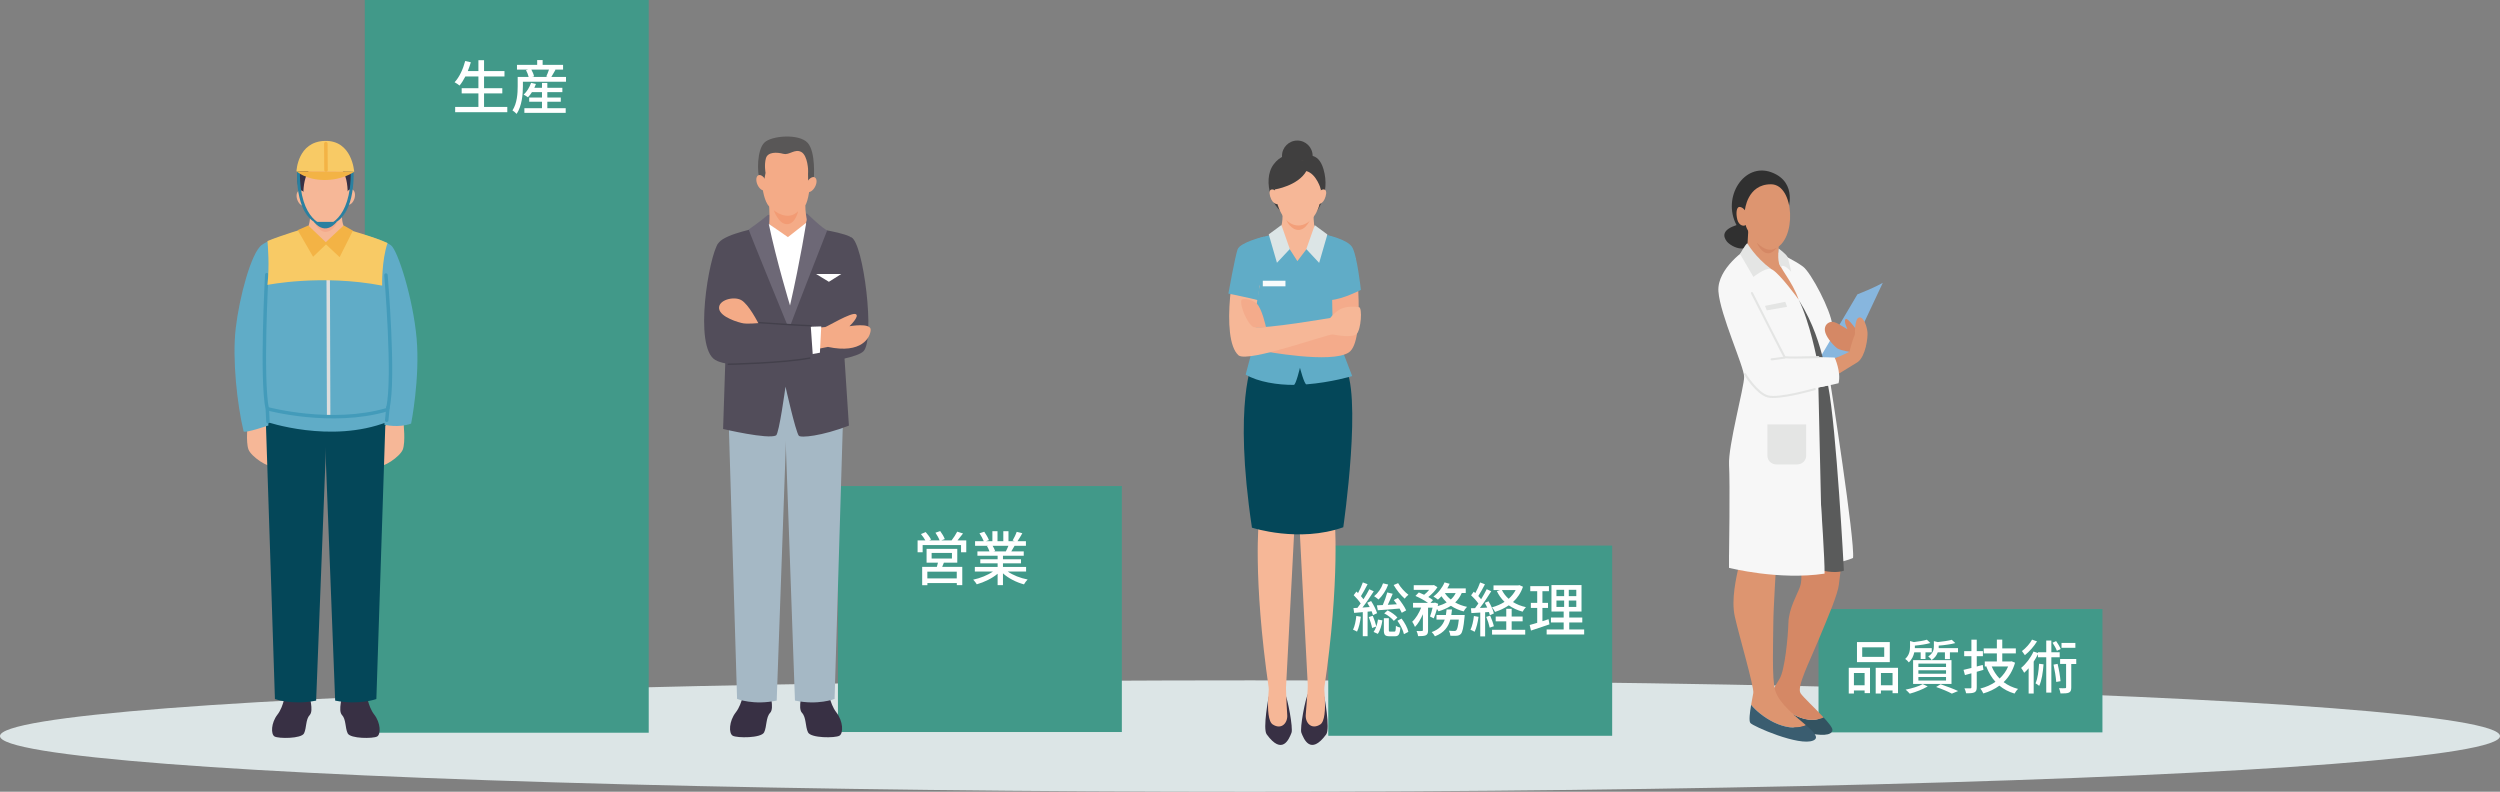 <?xml version="1.0" encoding="UTF-8"?><svg xmlns="http://www.w3.org/2000/svg" viewBox="0 0 425.84 134.86"><rect x="0" y="0" width="425.84" height="134.86" fill="#808080" stroke="none"/><defs><style>.cls-1{fill:#87b6de;}.cls-2{fill:#e4e5e4;}.cls-3{stroke:#439bba;}.cls-3,.cls-4{stroke-miterlimit:10;stroke-width:.59px;}.cls-3,.cls-4,.cls-5{fill:none;stroke-linecap:round;}.cls-6{fill:#f39f79;}.cls-7{fill:#f4ab87;}.cls-4{mix-blend-mode:multiply;stroke:#ddd;}.cls-8{fill:#f3b345;}.cls-9{fill:#f6b797;}.cls-10{fill:#fff;}.cls-11{fill:#f8fbfc;}.cls-12{fill:#419989;}.cls-13{fill:#f4a98b;}.cls-14{fill:#303030;}.cls-5{stroke:#f3b345;stroke-linejoin:round;stroke-width:.6px;}.cls-15{fill:#2a80a0;}.cls-16{fill:#595757;}.cls-17{fill:#383044;}.cls-18{fill:#5a5b5b;}.cls-19{isolation:isolate;}.cls-20{fill:#d58865;}.cls-21{fill:#f7f7f7;}.cls-22{fill:#60acc7;}.cls-23{fill:#dd9570;}.cls-24{fill:#524d5a;}.cls-25{fill:#f4ab8b;}.cls-26{fill:#f8ca65;}.cls-27{fill:#a5b8c5;}.cls-28{fill:#6d6876;}.cls-29{fill:#f29b74;}.cls-30{fill:#403f3f;}.cls-31{fill:#dce5e6;}.cls-32{fill:#3a5d70;}.cls-33{fill:#335361;}.cls-34{fill:#43404b;}.cls-35{fill:#044759;}</style></defs><g class="cls-19"><g id="_レイヤー_2"><g id="_レイヤー_1-2"><ellipse class="cls-31" cx="212.92" cy="125.38" rx="212.92" ry="9.49"/><rect class="cls-12" x="62.14" width="48.36" height="124.81"/><rect class="cls-12" x="142.73" y="82.79" width="48.36" height="41.9"/><rect class="cls-12" x="226.25" y="92.93" width="48.36" height="32.4"/><rect class="cls-12" x="309.76" y="103.74" width="48.36" height="21.01"/><path class="cls-17" d="M48.64,117.81s-.26,2.48-1.37,3.9-1.16,3.36-.5,3.74,4.57.4,5.02-.54.26-2.39.97-3.12-.09-3.34-.17-3.79"/><path class="cls-17" d="M62.37,117.81s.26,2.48,1.37,3.9,1.16,3.36.5,3.74-4.57.4-5.02-.54-.26-2.39-.97-3.12.09-3.34.17-3.79"/><path class="cls-9" d="M42.2,72.12s-.35,3.16.12,4.43,3.55,3.25,4.05,2.72-.62-3.35-.62-4.28c0-1.03-.03-2.05-.03-2.05l-1.36-1.48"/><path class="cls-9" d="M68.74,72.12s.35,3.16-.12,4.43-3.55,3.25-4.05,2.72.62-3.35.62-4.28c0-1.03.07-2.06.07-2.06l1.32-1.46"/><path class="cls-35" d="M45.22,69.93l1.61,49.14s2.95,1.08,7.02.27l2.25-57.97"/><path class="cls-35" d="M65.72,69.75l-1.61,49.32s-2.95,1.08-7.02.27l-2.25-57.97"/><path class="cls-22" d="M44.6,41.72c-1.81,1.29-3.84,8.94-4.45,14.21-.61,5.26.25,13.01,1.35,17.57.41.28,4.22-1.03,4.22-1.03,0,0-.17-2.32-.37-4.09,0,0-.58.34.1,1.12l-.12,2.33s10.99,3.8,20.67.03l-.13-2.37s-.08-.87-.33-1.39c0,0,.08,2.82-.06,4.25,0,0,2.41.6,4.55-.2,0,0,1.54-7.72.93-14.55-.61-6.82-3.21-14.96-4.36-15.81s-6.25-2.77-11.41-2.63c-5.16.14-9.1,1.49-10.59,2.56Z"/><path class="cls-3" d="M45.44,46.78s-.99,17.86.1,22.97l.1,2.09"/><path class="cls-3" d="M65.74,46.85s1.51,17.71.32,22.65"/><line class="cls-4" x1="55.88" y1="39.9" x2="55.98" y2="70.8"/><path class="cls-3" d="M45.72,69.66s10.74,2.87,20.15.14"/><line class="cls-3" x1="66.09" y1="69.39" x2="65.87" y2="71.59"/><path class="cls-9" d="M52.72,34.93l2.67-.07h3.01s-.74,3.97.98,4.4c-.19,1.81-3.86,6.87-3.86,6.87,0,0-3.13-4.06-3.87-6.71,1.67-.41,1.07-4.5,1.07-4.5Z"/><path class="cls-13" d="M57.61,37.56s-.76,1.89-2.11,1.94-2.14-2.06-2.14-2.06"/><path class="cls-17" d="M56.36,26.09s-.14-1.35-2.96-.31c-3.23,1.19-3.57,6.35-1.27,8.28,2.31,1.93,7.44-.49,7.44-.49,0,0,1.13-3.45.19-5.6s-3.4-1.87-3.4-1.87Z"/><path class="cls-9" d="M55.13,27.88c.1,0,.62.02.71.04.09,0,.18-.01.28,0,3.46.04,3.16,4.89,3.06,6.9-.07,1.26-1.44,3.39-3.78,3.61-2.43-.13-3.4-2.47-3.63-4.02-.3-1.99-.08-6.85,3.36-6.52Z"/><ellipse class="cls-9" cx="51.43" cy="33.74" rx=".84" ry="1.36" transform="translate(-8.25 18.84) rotate(-19.25)"/><ellipse class="cls-9" cx="59.57" cy="33.57" rx="1.36" ry=".84" transform="translate(10.27 80.94) rotate(-73.26)"/><path class="cls-26" d="M65.09,48.65s-.1-4.26.92-7.25c-2.02-.98-7.32-2.47-7.32-2.47l.06.38-3.28,2.16-3.17-2.33-.36.23.08-.51s-4.13,1.23-6.46,2.2c.06.68.37,4.27-.01,7.47,0,0,9.23-1.87,19.54.12Z"/><polygon class="cls-8" points="50.71 39.2 52.51 38.41 55.49 41.25 58.54 38.4 60.11 39.29 57.85 43.8 55.53 41.63 53.33 43.74 50.71 39.2"/><path class="cls-15" d="M50.61,29.19s-.56,8.75,4.81,9.26c0,0-4.45-.63-4.33-9.26"/><path class="cls-15" d="M60.22,29.18s.56,8.75-4.81,9.26c0,0,4.45-.63,4.33-9.26"/><path class="cls-26" d="M50.5,29.18s.17-5.06,4.84-5.18,4.99,5.26,4.99,5.26"/><path class="cls-8" d="M50.5,29.18c.12.04,1.52,1.44,4.7,1.48,3.19.04,5.13-1.4,5.13-1.4"/><line class="cls-5" x1="55.5" y1="24.47" x2="55.53" y2="28.97"/><path class="cls-15" d="M53.46,37.79h3.88s-1.78,2.51-3.88,0Z"/><path class="cls-17" d="M126.8,117.17s-.28,2.65-1.46,4.16-1.24,3.58-.53,3.99,4.87.43,5.35-.58.28-2.55,1.03-3.33-.1-3.56-.18-4.04"/><path class="cls-17" d="M140.99,117.17s.28,2.65,1.46,4.16,1.24,3.58.53,3.99-4.87.43-5.35-.58-.28-2.55-1.03-3.33.1-3.56.18-4.04"/><path class="cls-27" d="M124,67.79l1.55,51.26s2.83,1.13,6.75.28l2.16-60.47"/><path class="cls-27" d="M143.71,67.6l-1.55,51.45s-2.83,1.13-6.75.28l-2.16-60.47"/><path class="cls-24" d="M129.6,38.71s-5.97,1.05-7.18,2.63,1.18,18.62,1.18,18.62l-.43,13.11s7.66,1.81,9.02,1.1c.52-.27,1.61-8.31,1.61-8.31,0,0,1.69,7.55,2.26,8.35.28.41,3.9.08,8.54-1.71l-1-15.28s1.92-15.67,1.55-16.59-7.25-1.89-7.25-1.89l-8.3-.03Z"/><path class="cls-24" d="M145,40.42c2.07.85,4.12,17.39,2.07,19.42-1.97,1.95-16.83,2.99-16.83,2.99l-.24-4.15,11.44-2.87"/><path class="cls-7" d="M136.93,55.94s3.33-.16,3.66-.24,4.39-2.52,5.16-2.2-1.06,2.07-1.06,2.07c0,0,3.66-.65,3.62.61s-1.5,4.15-7.29,2.91c-3.41.65-5.31,1.32-5.31,1.32"/><polyline class="cls-10" points="135.85 55.72 139.89 55.6 139.66 60.08 134.88 60.94"/><path class="cls-28" d="M130.79,36.6s1.65-.06,6.69-.22c0,0,2.83,2.76,3.43,2.83,0,0-5.37,13.72-6.52,16.83,0,0-6.86-16.71-6.86-16.95,0,0,2.16-1.5,3.26-2.48Z"/><polygon class="cls-10" points="141.19 48 139 46.67 143.31 46.67 141.19 48"/><path class="cls-24" d="M122.34,41.43c-1.59,2.2-4.23,17.68-.51,19.88,3.72,2.2,16.61-.89,16.61-.89l-.35-5.04-11.44-.28.49-8.11"/><path class="cls-7" d="M129.16,55.04s-1.63-3.25-2.93-3.94-3.94.02-3.74,1.48,3.37,2.38,4.15,2.5,2.52-.04,2.52-.04Z"/><path class="cls-34" d="M124.04,62.16c-.07,0-.12-.05-.12-.12,0-.07.05-.12.12-.12.09,0,9.15-.17,13.88-1.05.06-.01.13.03.14.1.01.07-.03.13-.1.14-4.75.89-13.83,1.06-13.92,1.06h0Z"/><path class="cls-34" d="M138.15,55.6c-1.33,0-8.76-.51-8.83-.52-.07,0-.12-.06-.11-.13,0-.07.06-.11.13-.11.07,0,7.5.52,8.82.52.07,0,.12.05.12.12s-.05.12-.12.12Z"/><path class="cls-7" d="M129.69,27.89s-.28,5.5,1.33,7.3c0,0,.18,2.78-.13,3.76s3.54,3.03,3.54,3.03l3.43-2.8s-.71-2.3-.68-4.19c.45-.79.92-2.96.89-6.19-.03-3.23-2.61-3.9-5.01-3.78s-3.34,2.18-3.37,2.87Z"/><path class="cls-29" d="M131.81,35.82s2.36,2,4.14.15c0,0-.45,2.2-1.89,2.22s-2.26-2.38-2.26-2.38Z"/><path class="cls-16" d="M133.46,26.2c.98.28,1.92-.92,3.03-.31s1.2,3.25,1.16,3.36.03,2.4.03,2.4l.94-1.22s.38-4.53-1.06-6.11-6.12-1.24-7.36-.03-1.3,5.07-.75,6.47.61.5.61.5l.34-1.81s-.25-1.36.06-2.48,1.89-1.07,2.99-.76Z"/><ellipse class="cls-7" cx="129.74" cy="31.13" rx=".79" ry="1.39" transform="translate(-1.64 54.38) rotate(-23.53)"/><ellipse class="cls-7" cx="138.13" cy="31.44" rx="1.39" ry=".79" transform="translate(45.94 139) rotate(-62.22)"/><path class="cls-28" d="M137.62,36.7s-.82,3.05-.88,3.66l-2.53.49-3.69-3.11s-.95,1.77-.95,1.86,4.45,6.25,4.45,6.25l5.55-6.62"/><path class="cls-10" d="M130.95,38.13l3.26,2.26,3.11-2.44s-.92,6.04-2.75,14.09c0,0-2.32-7.64-3.62-13.9Z"/><circle class="cls-30" cx="220.98" cy="26.55" r="2.61"/><path class="cls-30" d="M222.33,26.68s-3.26-1.53-5.38,1.31,0,8.31,2.33,8.43,4.92-.3,4.92-.3c0,0,2.49-3.09,1.23-7.33-.93-3.14-3.09-2.12-3.09-2.12Z"/><path class="cls-9" d="M223.76,34.5l-2.66.4-2.72-.38c.04,1.17.3,3.37-.33,4.44-.22.37-.79.51-1.33.64.31,2.73,3.33,5.77,4.85,5.71,1.46-.06,2.68-1.8,3.95-4.94-.45-.07-.84-.08-1.09-.31-.85-.94-.7-4.37-.66-5.55Z"/><path class="cls-6" d="M219.1,37.18c-.19.33.96,2.23,2.32,1.97s1.95-2.27,1.95-2.27"/><path class="cls-9" d="M217.3,32.53c-.36-.37-1.37-.57-.95.92.42,1.49,1.39,1.36,1.41,1.28.02-.08-.45-2.2-.45-2.2Z"/><path class="cls-9" d="M221.16,27.29c-1.89-.1-4.32,1.91-3.97,5.38.35,3.47,2,5.74,3.97,5.74s3.85-2.34,3.85-5.56-.92-5.4-3.85-5.56Z"/><path class="cls-9" d="M224.85,32.53c.36-.37,1.37-.57.95.92-.42,1.49-1.39,1.36-1.41,1.28-.02-.08.45-2.2.45-2.2Z"/><path class="cls-30" d="M217.15,32.27s3.94-.61,5.37-3.13c1.75.47,2.48,3.13,2.48,3.13,0,0,.53-3.29-.9-4.38-1.43-1.09-5.67-.49-5.67-.49l-2.15,2.79.87,2.08Z"/><path class="cls-17" d="M225.58,118.67s1.03,5.45.32,6.42c-2.69,3.66-3.82.77-4.23-.28-.29-.75.67-5.9,1.17-6.7"/><path class="cls-9" d="M225.32,115.21s1.1,7.22-.43,8.19c-1.54.98-2.6-.33-2.47-1.68.13-1.35.47-6.46.47-6.46"/><path class="cls-9" d="M225.9,58.28s2.84,2.38,3.37,10.15c.31,4.57-.45,8.44-1.96,19.31,0,0,1.03,10.9-1.77,29.69h-2.74s-2.08-39.2-2.14-42.04c-.08-3.52-.75-17.31-.75-17.31"/><path class="cls-17" d="M216.11,118.66s-1.05,5.45-.35,6.42c2.67,3.68,3.82.79,4.23-.27.3-.75-.65-5.9-1.14-6.71"/><path class="cls-9" d="M216.39,115.2s-1.13,7.21.4,8.2c1.53.99,2.6-.31,2.47-1.67-.12-1.35-.27-6.39-.27-6.39"/><path class="cls-9" d="M215.22,58s-2.26,1.88-2.82,9.65c-.33,4.57.58,9.89,2.05,20.76,0,0-1.11,9.64,1.69,29.01l2.9-.02s2.08-39.16,2.16-41.99c.09-3.52.82-17.31.82-17.31"/><path class="cls-35" d="M213.42,61.57s-3.4,6.77-.17,28.31c0,0,8.01,2.62,15.56-.07,0,0,3.4-23.47.07-27.69"/><path class="cls-22" d="M224.68,39.64s4.68,1.33,4.79,1.9c.11.56-.97,6.09-1.52,9.42-.32,1.92-.45,5.76-.45,5.76l2.83,7.34s-3.58,1.08-7.8,1.41c-.36.03-1.1-2.83-1.1-2.83,0,0-.69,2.92-1.04,2.92-2.72.02-6.09-.49-8.21-1.75l1.82-6.86s.17-3.94-.26-6.13c-.42-2.19-.63-6.8-.6-9.57.37-.61,4.75-1.6,4.75-1.6l3.1,4.83,3.68-4.83Z"/><polygon class="cls-31" points="218.27 38.33 216.11 39.92 217.51 44.76 219.7 42.42 218.27 38.33"/><polygon class="cls-31" points="223.95 38.35 226.1 39.94 224.7 44.78 222.51 42.43 223.95 38.35"/><path class="cls-25" d="M215.1,59.78s11.77,2.25,14.68.23c2.91-2.02,1.1-16.09,1.1-16.09l-4.07,2.02.2,9.91"/><path class="cls-9" d="M211.39,42.19c-1.18,1.01-3.66,15.52-.41,18.35,1.7,1.27,15.28-3.71,16.05-3.57s3.29.61,4.05-.09,1-4.46.41-4.56-2.13-.21-3.16.33-1.74,1.51-1.74,1.51c0,0-11.18,1.92-12.87,1.53-.31-.22.82-6.98.82-6.98"/><path class="cls-25" d="M211.45,51.15c-.29.75.9,3.91,2.06,4.56.87.16,2.14.04,2.14.04,0,0-.71-3.37-1.68-4.12s-2.38-.85-2.52-.49Z"/><path class="cls-22" d="M215.3,40.3s-4.07.96-4.5,2.19-1.56,7.52-1.56,7.52c0,0,4.2.86,5.06,1.13"/><path class="cls-22" d="M226.09,40.05s3.32.71,4.19,1.98,1.53,7.35,1.53,7.35c0,0-3.08,1.59-5.14,1.73"/><rect class="cls-11" x="215.1" y="47.82" width="3.86" height=".95"/><path class="cls-33" d="M301.56,118.44c-.24.56-.41,1.08-.45,1.51-.1,1.13,4.21,4.33,6.61,4.86,2.4.54,4.31.54,4.41-.45.04-.37-.63-1.21-1.52-2.17-3.47,1.57-7.11-1.62-9.05-3.76Z"/><path class="cls-20" d="M313.24,99.45c.2-1.79.43-3.28.43-3.28l-7,.27s.43,2.15-.07,3.52c-.49,1.37-1.91,3.7-1.97,6.15-.07,2.45-.62,8.12-1.51,9.52-.55.87-1.15,1.89-1.55,2.81,1.93,2.15,5.58,5.34,9.05,3.76-1.44-1.56-3.46-3.43-3.91-4.1-.72-1.07,1.51-5.37,3.09-9.19s3.26-7.67,3.45-9.46Z"/><path class="cls-23" d="M307.63,123.54c-1.81-1.56-4.5-3.62-5.24-5.88-.62-1.7-.33-9.22-.33-11.52s.53-10.83.53-10.83l-6.38.95c-.46,2.12-1.35,5.82-.72,8.71.62,2.89,3.32,12.03,3.16,13.07-.06.41-.22,1.19-.37,2.02,1.5,1.87,5.85,4.98,9.35,3.48Z"/><path class="cls-32" d="M307.63,123.54c-3.5,1.5-7.85-1.61-9.35-3.48-.22,1.3-.41,2.74-.13,3.09.46.57,8.35,4.03,10.72,2.98,1.04-.46.17-1.37-1.24-2.59Z"/><path class="cls-21" d="M302.76,42.95s3.04,1.46,4.38,2.48,4.74,7.42,4.97,9.98-.29,10.09-.29,10.09c0,0,4.17,26.61,3.82,29.54-6.49,2.87-21.12-.66-21.12-.66,0,0,.18-12.04,0-15.2s2.57-13.21,2.57-14.97-4.09-10.58-4.38-14.56,4.92-7.34,4.92-7.34l5.14.62Z"/><path class="cls-14" d="M304.48,35.99s1.91-4.91-2.74-6.64c-4.65-1.73-8.47,4.23-5.95,8.99-2.31.75-2.4,1.8-1.67,2.76s4.25,2.83,4.63-1.53c2.92-.64,5.74-3.57,5.74-3.57Z"/><path class="cls-23" d="M297.84,38.51l-.22,3.82c1.29,2.34,3.03,2.85,4.32,3.63s4.38,4.95,4.45,5.11c-1.14-3.27-3.27-5.37-3.35-6.47s-.09-3.77-.09-3.77l-5.11-2.32Z"/><path class="cls-20" d="M299.29,41.43s1.41,3.28,3.35.78c-2.05-1.76-3.35-.78-3.35-.78Z"/><path class="cls-1" d="M309.74,61.39l6.64-11.25c3.07-1.2,4.33-1.97,4.33-1.97l-5.88,12.52-5.09.69Z"/><path class="cls-2" d="M297.62,41.43c-.39.31-1.23,1.83-1.23,1.83l2.28,3.91s1.97-1.57,2.97-1.38c-2.69-2-4.02-4.37-4.02-4.37Z"/><path class="cls-2" d="M302.96,42.33s1.35.97,1.56,1.51c.49,1.84.58,2.45.58,2.45,0,0-1.39-1.58-1.72-.79-.71-.68-.41-2.64-.41-3.17Z"/><path class="cls-18" d="M311.39,65.67l-1.65.33.7,31.2c2.5.53,3.64,0,3.64,0,0,0-1.25-24.18-2.69-31.53Z"/><path class="cls-21" d="M294.51,94.4c0,1.05,0,2.32,0,2.32,0,0,8.5,2.17,16.28.99.04-2.39-.6-11.64-.6-11.64l-15.68,8.33Z"/><path class="cls-23" d="M297.22,35.82s.37-4.45,4.45-4.43,4.41,9.71.5,11.03c-2.1.83-4.58-2.87-4.82-4.1-.3.29-1.15.12-1.42-.91s-.16-2.17.37-2.16.92.57.92.57Z"/><path class="cls-20" d="M316.52,56.6s-1.78-2.61-2.15-2.24.33,1.73.33,1.73c-1.32-.75-2.13-1.4-2.85-1.25s-1.25.85-.92,1.86,1.53,2.32,2.08,2.67,2.52.64,2.52.64l.99-3.42Z"/><path class="cls-18" d="M309.52,61.39s-1.22-6.51-3.13-10.31c2.59,4.15,3.53,7.69,4.23,10.31.09,2.62-1.1,0-1.1,0Z"/><path class="cls-23" d="M313.07,63.74l3.39-2.08c1.34-1.02,1.72-4.18,1.64-5.06s-.62-2.72-1.43-2.52-.7,2.83-.7,2.83c-.53,1.27-.94,3-.94,3-1.53.79-2.65,1.18-2.65,1.18l.7,2.64Z"/><path class="cls-21" d="M295.1,56.03s4.74,9.56,6.71,10.52,11.36-1.27,11.36-1.27c.48-1.89-.66-4.38-.66-4.38l-8.11-.22c-4.3-8.16-6.45-11.01-6.45-11.01l-2.85,6.36Z"/><path class="cls-2" d="M305.72,61.08c-1.75,0-1.82-.08-1.87-.14-.13-.16-4.31-8.42-5.59-10.94-.04-.09,0-.2.08-.24.09-.05.2,0,.24.08,1.44,2.85,5.14,10.15,5.53,10.84.48.08,3.66.02,5.62-.03.1,0,.18.08.19.17,0,.1-.08.18-.17.19-1.89.05-3.16.07-4.03.07Z"/><path class="cls-2" d="M302.07,67.8c-.4,0-.75-.03-1.02-.11-1.95-.56-3.88-3.73-3.96-3.86-.05-.09-.02-.2.06-.25.08-.05.2-.02.25.06.02.03,1.94,3.18,3.75,3.7,1.84.53,7.86-1.21,7.92-1.23.09-.03.2.03.22.12s-.03.2-.12.22c-.22.06-4.64,1.34-7.11,1.34Z"/><path class="cls-2" d="M301.78,61.38c-.09,0-.17-.06-.18-.15-.01-.1.05-.19.15-.2.15-.02,2.3-.31,2.3-.31l.05.36s-2.15.29-2.3.31c0,0-.02,0-.03,0Z"/><polygon class="cls-2" points="300.64 52.1 304.09 51.41 304.41 52.26 300.94 52.87 300.64 52.1"/><path class="cls-2" d="M306.16,79.11h-3.6c-.83,0-1.51-.67-1.51-1.51v-5.31h6.61v5.31c0,.42-.17.79-.44,1.06s-.65.44-1.06.44Z"/><path class="cls-10" d="M86.41,18.21v.9h-8.88v-.9h3.96v-2.3h-2.85v-.89h2.85v-2h-2.22c-.31.6-.64,1.13-.99,1.55-.19-.16-.6-.43-.85-.56.81-.85,1.44-2.22,1.81-3.62l.96.22c-.15.51-.33,1.02-.52,1.5h1.81v-1.86h.96v1.86h3.48v.91h-3.48v2h3.11v.89h-3.11v2.3h3.96Z"/><path class="cls-10" d="M96.41,13.11v.81h-7.34v.77c0,1.34-.17,3.37-1.07,4.71-.15-.16-.53-.49-.71-.59.8-1.23.89-2.94.89-4.12v-1.58h1.87c-.08-.34-.26-.8-.45-1.16l.36-.09h-1.9v-.81h3.44v-.82h.93v.82h3.48v.81h-1.42l.13.03c-.25.43-.5.88-.71,1.22h2.5ZM93.23,18.43h3.13v.79h-7.04v-.79h3v-1.1h-2.18v-.72h2.18v-.92h-1.71c-.21.34-.45.64-.68.88-.17-.13-.53-.35-.74-.45.55-.49,1.01-1.25,1.27-2.01l.83.19c-.08.22-.17.44-.27.65h1.3v-.82h.91v.82h2.56v.74h-2.56v.92h2.29v.72h-2.29v1.1ZM90.51,11.86c.21.37.4.83.46,1.15l-.36.1h2.69l-.25-.08c.15-.33.34-.79.46-1.17h-3Z"/><path class="cls-10" d="M164.59,92.05v2.02h-.89v-1.23h-6.54v1.23h-.86v-2.02h1.32c-.18-.34-.48-.76-.75-1.08l.81-.34c.34.38.74.91.91,1.28l-.31.14h1.77c-.14-.38-.44-.91-.71-1.31l.81-.28c.31.41.65.99.78,1.36l-.59.23h1.75c.33-.42.73-1.04.96-1.49l.99.31c-.31.41-.64.83-.94,1.18h1.49ZM160.78,95.84c-.1.25-.2.5-.29.72h3.42v3.11h-.93v-.35h-5.01v.36h-.89v-3.12h2.5c.07-.23.13-.49.19-.72h-1.94v-2.35h5.23v2.35h-2.28ZM162.97,97.37h-5.01v1.15h5.01v-1.15ZM158.69,95.14h3.46v-.96h-3.46v.96Z"/><path class="cls-10" d="M171.65,97.35c.88.62,2.17,1.13,3.39,1.36-.21.2-.48.58-.62.83-1.3-.35-2.64-1.02-3.58-1.88v2.01h-.91v-1.94c-.95.8-2.3,1.45-3.55,1.8-.14-.24-.4-.59-.61-.79,1.19-.25,2.49-.77,3.37-1.39h-3.09v-.78h3.88v-.61h-2.95v-.7h2.95v-.6h-3.44v-.74h2.05c-.09-.28-.26-.64-.42-.91l.24-.04h-2.27v-.78h1.48c-.15-.39-.45-.94-.73-1.35l.81-.27c.31.43.66,1.04.8,1.43l-.51.19h1.1v-1.71h.87v1.71h.99v-1.71h.88v1.71h1.08l-.38-.12c.24-.4.55-1.03.7-1.48l.96.24c-.27.49-.57.99-.83,1.36h1.44v.78h-1.93c-.19.34-.39.67-.56.95h2.12v.74h-3.54v.6h3.07v.7h-3.07v.61h3.94v.78h-3.13ZM169.08,92.97c.18.29.36.65.43.89l-.29.06h2.11c.15-.27.31-.63.44-.95h-2.69Z"/><path class="cls-10" d="M231.8,105.05c-.13.94-.34,1.91-.65,2.54-.14-.1-.5-.26-.68-.33.3-.6.47-1.49.56-2.34l.77.13ZM232.95,104.19v4.18h-.82v-4.1c-.53.05-1.04.09-1.47.13l-.12-.82c.2,0,.43-.02.68-.04.18-.22.37-.48.55-.75-.28-.45-.77-.99-1.19-1.41l.47-.62c.09.08.18.17.27.26.31-.56.64-1.28.82-1.82l.81.31c-.35.68-.77,1.47-1.13,2.03.16.18.31.36.43.53.38-.59.73-1.19.99-1.7l.76.35c-.56.88-1.27,1.94-1.93,2.77l1.24-.09c-.13-.25-.28-.5-.42-.73l.66-.29c.42.65.87,1.51,1.02,2.07l-.7.33c-.05-.19-.13-.42-.23-.66l-.69.07ZM233.83,104.89c.25.57.5,1.33.61,1.82.13-.38.22-.79.28-1.18l.75.14c-.11.8-.37,1.72-.78,2.3l-.72-.33c.18-.24.34-.56.46-.92l-.71.25c-.09-.51-.33-1.27-.57-1.86l.68-.22ZM236.46,99.57c-.36,1-1,1.94-1.65,2.55-.17-.16-.53-.43-.75-.56.67-.53,1.23-1.34,1.52-2.2l.88.21ZM237.23,101.14c-.26.6-.56,1.3-.84,1.88l1.55-.09c-.17-.25-.36-.5-.53-.72l.71-.36c.54.65,1.15,1.53,1.4,2.12l-.75.41c-.09-.2-.22-.46-.37-.72-1.34.11-2.69.22-3.71.29l-.16-.84,1.01-.05c.29-.65.59-1.52.76-2.15l.93.23ZM237.49,107.59c.21,0,.26-.12.28-1,.16.14.53.27.76.33-.09,1.17-.31,1.46-.93,1.46h-.9c-.8,0-.98-.25-.98-1.07v-2.01h.85v2.01c0,.25.04.28.26.28h.66ZM236.36,103.97c.63.3,1.33.81,1.67,1.22l-.61.57c-.33-.43-1.02-.97-1.64-1.28l.58-.51ZM238.15,99.33c.39.71,1.15,1.53,1.76,1.98-.2.14-.5.46-.64.66-.63-.53-1.42-1.51-1.88-2.32l.76-.32ZM238.74,105.37c.54.7,1.03,1.61,1.16,2.26l-.76.39c-.13-.63-.6-1.59-1.11-2.29l.71-.36Z"/><path class="cls-10" d="M248.98,101.02c-.27.63-.65,1.16-1.11,1.6.59.34,1.28.59,2.02.75-.19.18-.46.54-.58.78-.8-.21-1.53-.53-2.17-.96-.61.4-1.33.7-2.11.94-.05-.11-.15-.26-.26-.41-.17.59-.36,1.18-.55,1.61l-.64-.32c.16-.39.31-.95.44-1.5h-.77v3.84c0,.45-.07.7-.37.86-.29.13-.7.15-1.32.15-.03-.25-.15-.63-.27-.88.4.02.8.02.92,0s.16-.03.16-.15v-2.71c-.37.86-.84,1.67-1.35,2.17-.09-.27-.31-.65-.47-.89.6-.53,1.17-1.48,1.53-2.4h-1.39v-.81h2.55c-.55-.4-1.42-.87-2.14-1.18l.58-.6c.28.11.6.25.9.4.31-.24.61-.54.86-.84h-2.63v-.79h3.29l.15-.03.6.37c-.37.59-.97,1.21-1.56,1.67.32.18.59.37.8.53l-.43.47h.62l.14-.05.56.2c-.03.13-.06.26-.09.4.57-.16,1.08-.37,1.53-.63-.34-.32-.64-.67-.89-1.05-.2.22-.4.41-.6.58-.18-.15-.54-.41-.77-.53.79-.57,1.5-1.47,1.9-2.41l.87.24c-.12.27-.26.53-.41.79h3.15v.78h-.69ZM249.49,104.76s0,.24-.03.37c-.17,1.79-.35,2.56-.63,2.86-.2.2-.4.26-.67.3-.25.02-.66.02-1.11,0-.02-.26-.12-.62-.25-.86.39.04.76.05.93.05.15,0,.23-.02.32-.11.17-.15.31-.66.44-1.83h-1.45c-.34,1.23-1.04,2.23-2.62,2.85-.11-.22-.36-.56-.55-.72,1.3-.47,1.91-1.22,2.22-2.13h-1.4v-.78h1.6c.05-.31.09-.62.12-.95h.92c-.03.33-.07.64-.12.95h2.28ZM246.11,101.02c.26.41.6.77,1.01,1.1.35-.31.63-.68.84-1.1h-1.85Z"/><path class="cls-10" d="M251.85,105.07c-.13.94-.36,1.91-.67,2.55-.15-.11-.52-.28-.71-.35.3-.6.49-1.48.59-2.34l.79.14ZM252.97,104.29v4.11h-.83v-4.06c-.55.03-1.06.06-1.51.09l-.08-.82.7-.02c.18-.24.38-.51.57-.79-.31-.45-.8-.99-1.24-1.4l.45-.61c.09.07.18.15.27.23.31-.55.64-1.27.82-1.81l.82.32c-.35.67-.77,1.44-1.13,1.99.18.19.35.38.48.55.36-.59.7-1.2.95-1.71l.77.35c-.56.91-1.28,2-1.93,2.84.4,0,.82-.03,1.25-.06-.13-.28-.27-.56-.41-.81l.63-.26c.4.65.79,1.51.91,2.07l-.68.3c-.03-.16-.09-.34-.16-.54l-.65.04ZM253.83,104.86c.25.57.52,1.32.63,1.81l-.71.24c-.1-.49-.34-1.25-.59-1.83l.67-.22ZM259.42,99.94c-.37,1.08-.96,1.93-1.7,2.61.63.39,1.37.69,2.2.87-.19.19-.45.54-.56.77-.89-.24-1.68-.6-2.36-1.08-.7.48-1.49.85-2.34,1.12-.11-.24-.34-.59-.52-.78.76-.21,1.5-.52,2.14-.93-.54-.52-.98-1.13-1.31-1.83l.55-.18h-1.12v-.8h4.23l.18-.04.61.27ZM257.49,107.28h2.31v.82h-5.65v-.82h2.42v-1.44h-1.8v-.82h1.8v-1.32h.92v1.32h1.87v.82h-1.87v1.44ZM255.83,100.51c.28.56.66,1.06,1.15,1.49.48-.43.89-.92,1.19-1.49h-2.34Z"/><path class="cls-10" d="M263.93,106.35c-1.09.38-2.25.77-3.15,1.06l-.22-.95c.36-.1.8-.22,1.28-.37v-2.54h-1.08v-.86h1.08v-1.99h-1.18v-.86h3.18v.86h-1.11v1.99h.95v.86h-.95v2.26c.34-.11.7-.22,1.04-.34l.16.88ZM269.84,107.22v.85h-6.39v-.85h2.9v-1.19h-2.17v-.84h2.17v-1.03h-2.08v-4.5h5.12v4.5h-2.09v1.03h2.22v.84h-2.22v1.19h2.54ZM265.12,101.54h1.31v-1.08h-1.31v1.08ZM265.12,103.38h1.31v-1.09h-1.31v1.09ZM268.5,100.46h-1.28v1.08h1.28v-1.08ZM268.5,102.29h-1.28v1.09h1.28v-1.09Z"/><path class="cls-10" d="M314.91,113.75h3.62v4.31h-.92v-.45h-1.82v.52h-.88v-4.38ZM315.79,114.64v2.08h1.82v-2.08h-1.82ZM321.9,112.78h-5.59v-3.41h5.59v3.41ZM320.95,110.26h-3.75v1.63h3.75v-1.63ZM323.3,113.75v4.33h-.93v-.47h-1.98v.52h-.89v-4.38h3.8ZM322.37,116.72v-2.08h-1.98v2.08h1.98Z"/><path class="cls-10" d="M326.07,111.11c-.12.59-.39,1.22-.93,1.72-.13-.19-.42-.47-.62-.59.72-.65.83-1.45.83-2.09v-.96l.65.18c.82-.1,1.7-.24,2.22-.41l.59.57c-.73.21-1.73.36-2.64.44v.21c0,.07,0,.14,0,.22h2.88v.71h-1.07v1.14h-.82v-1.14h-1.08ZM328.36,116.92c-.81.49-2.06.97-3.06,1.24-.16-.18-.49-.53-.7-.69,1.03-.2,2.22-.55,2.91-.94l.85.39ZM325.87,112.45h6.54v4.05h-6.54v-4.05ZM326.77,113.61h4.71v-.57h-4.71v.57ZM326.77,114.76h4.71v-.59h-4.71v.59ZM326.77,115.92h4.71v-.6h-4.71v.6ZM330.07,111.11c-.16.47-.48.95-1.05,1.33-.1-.2-.38-.5-.57-.63.82-.52.96-1.15.96-1.7v-.9l.67.16c.88-.09,1.81-.23,2.38-.39l.6.56c-.78.21-1.86.36-2.83.43v.18c0,.08,0,.16,0,.25h3.29v.71h-1.38v1.16h-.85v-1.16h-1.21ZM330.55,116.55c1.07.36,2.27.82,2.99,1.16l-1.07.44c-.59-.32-1.64-.77-2.68-1.13l.76-.47Z"/><path class="cls-10" d="M337.85,114.1c-.38.11-.76.22-1.14.33v2.63c0,.48-.1.73-.39.87-.29.14-.74.17-1.42.16-.04-.22-.16-.61-.28-.84.44,0,.86,0,.98,0,.14,0,.2-.05.2-.19v-2.37c-.39.11-.75.21-1.1.3l-.24-.89c.38-.09.84-.2,1.34-.32v-2.01h-1.23v-.86h1.23v-1.95h.91v1.95h1.05v.86h-1.05v1.76l1.02-.27.12.84ZM343.24,112.88c-.4,1.38-1.07,2.47-1.95,3.31.69.52,1.51.91,2.46,1.16-.21.18-.47.55-.6.79-1-.29-1.86-.75-2.58-1.35-.81.6-1.74,1.04-2.74,1.33-.1-.24-.33-.64-.5-.84.93-.23,1.81-.61,2.57-1.14-.65-.72-1.17-1.58-1.55-2.58l.13-.04h-.4v-.85h2.06v-1.37h-2.24v-.85h2.24v-1.5h.92v1.5h2.31v.85h-2.31v1.37h1.42l.16-.03.6.24ZM339.26,113.52c.32.79.77,1.47,1.34,2.06.62-.57,1.13-1.26,1.46-2.06h-2.8Z"/><path class="cls-10" d="M349.42,111.96v6.02h-.87v-6.02h-1.41v-.53c-.21.43-.46.86-.73,1.27v5.43h-.86v-4.3c-.25.28-.5.55-.76.77-.09-.18-.36-.63-.52-.83.82-.67,1.63-1.72,2.11-2.79l.76.25v-.13h1.41v-2h.87v2h1.42v.86h-1.42ZM346.98,109.25c-.51.84-1.32,1.76-2.07,2.35-.12-.19-.36-.52-.5-.7.66-.49,1.38-1.29,1.72-1.95l.85.3ZM348.09,113.16c-.11,1.4-.31,2.76-.74,3.67-.12-.12-.46-.34-.63-.44.38-.82.53-2.08.61-3.33l.76.1ZM350.36,110.86c-.12-.37-.45-.95-.74-1.38l.61-.28c.31.42.64.98.78,1.35l-.65.31ZM350.48,113.08c.24.94.44,2.13.5,2.95l-.73.13c-.05-.79-.26-2.02-.46-2.95l.69-.13ZM353.66,113.1h-.85v3.98c0,.46-.07.73-.38.89-.31.14-.77.15-1.45.15-.03-.25-.15-.63-.26-.9.47.02.9.02,1.04,0,.13,0,.17-.04.17-.17v-3.96h-1.02v-.84h2.75v.84ZM353.51,110.34h-2.36v-.83h2.36v.83Z"/></g></g></g></svg>